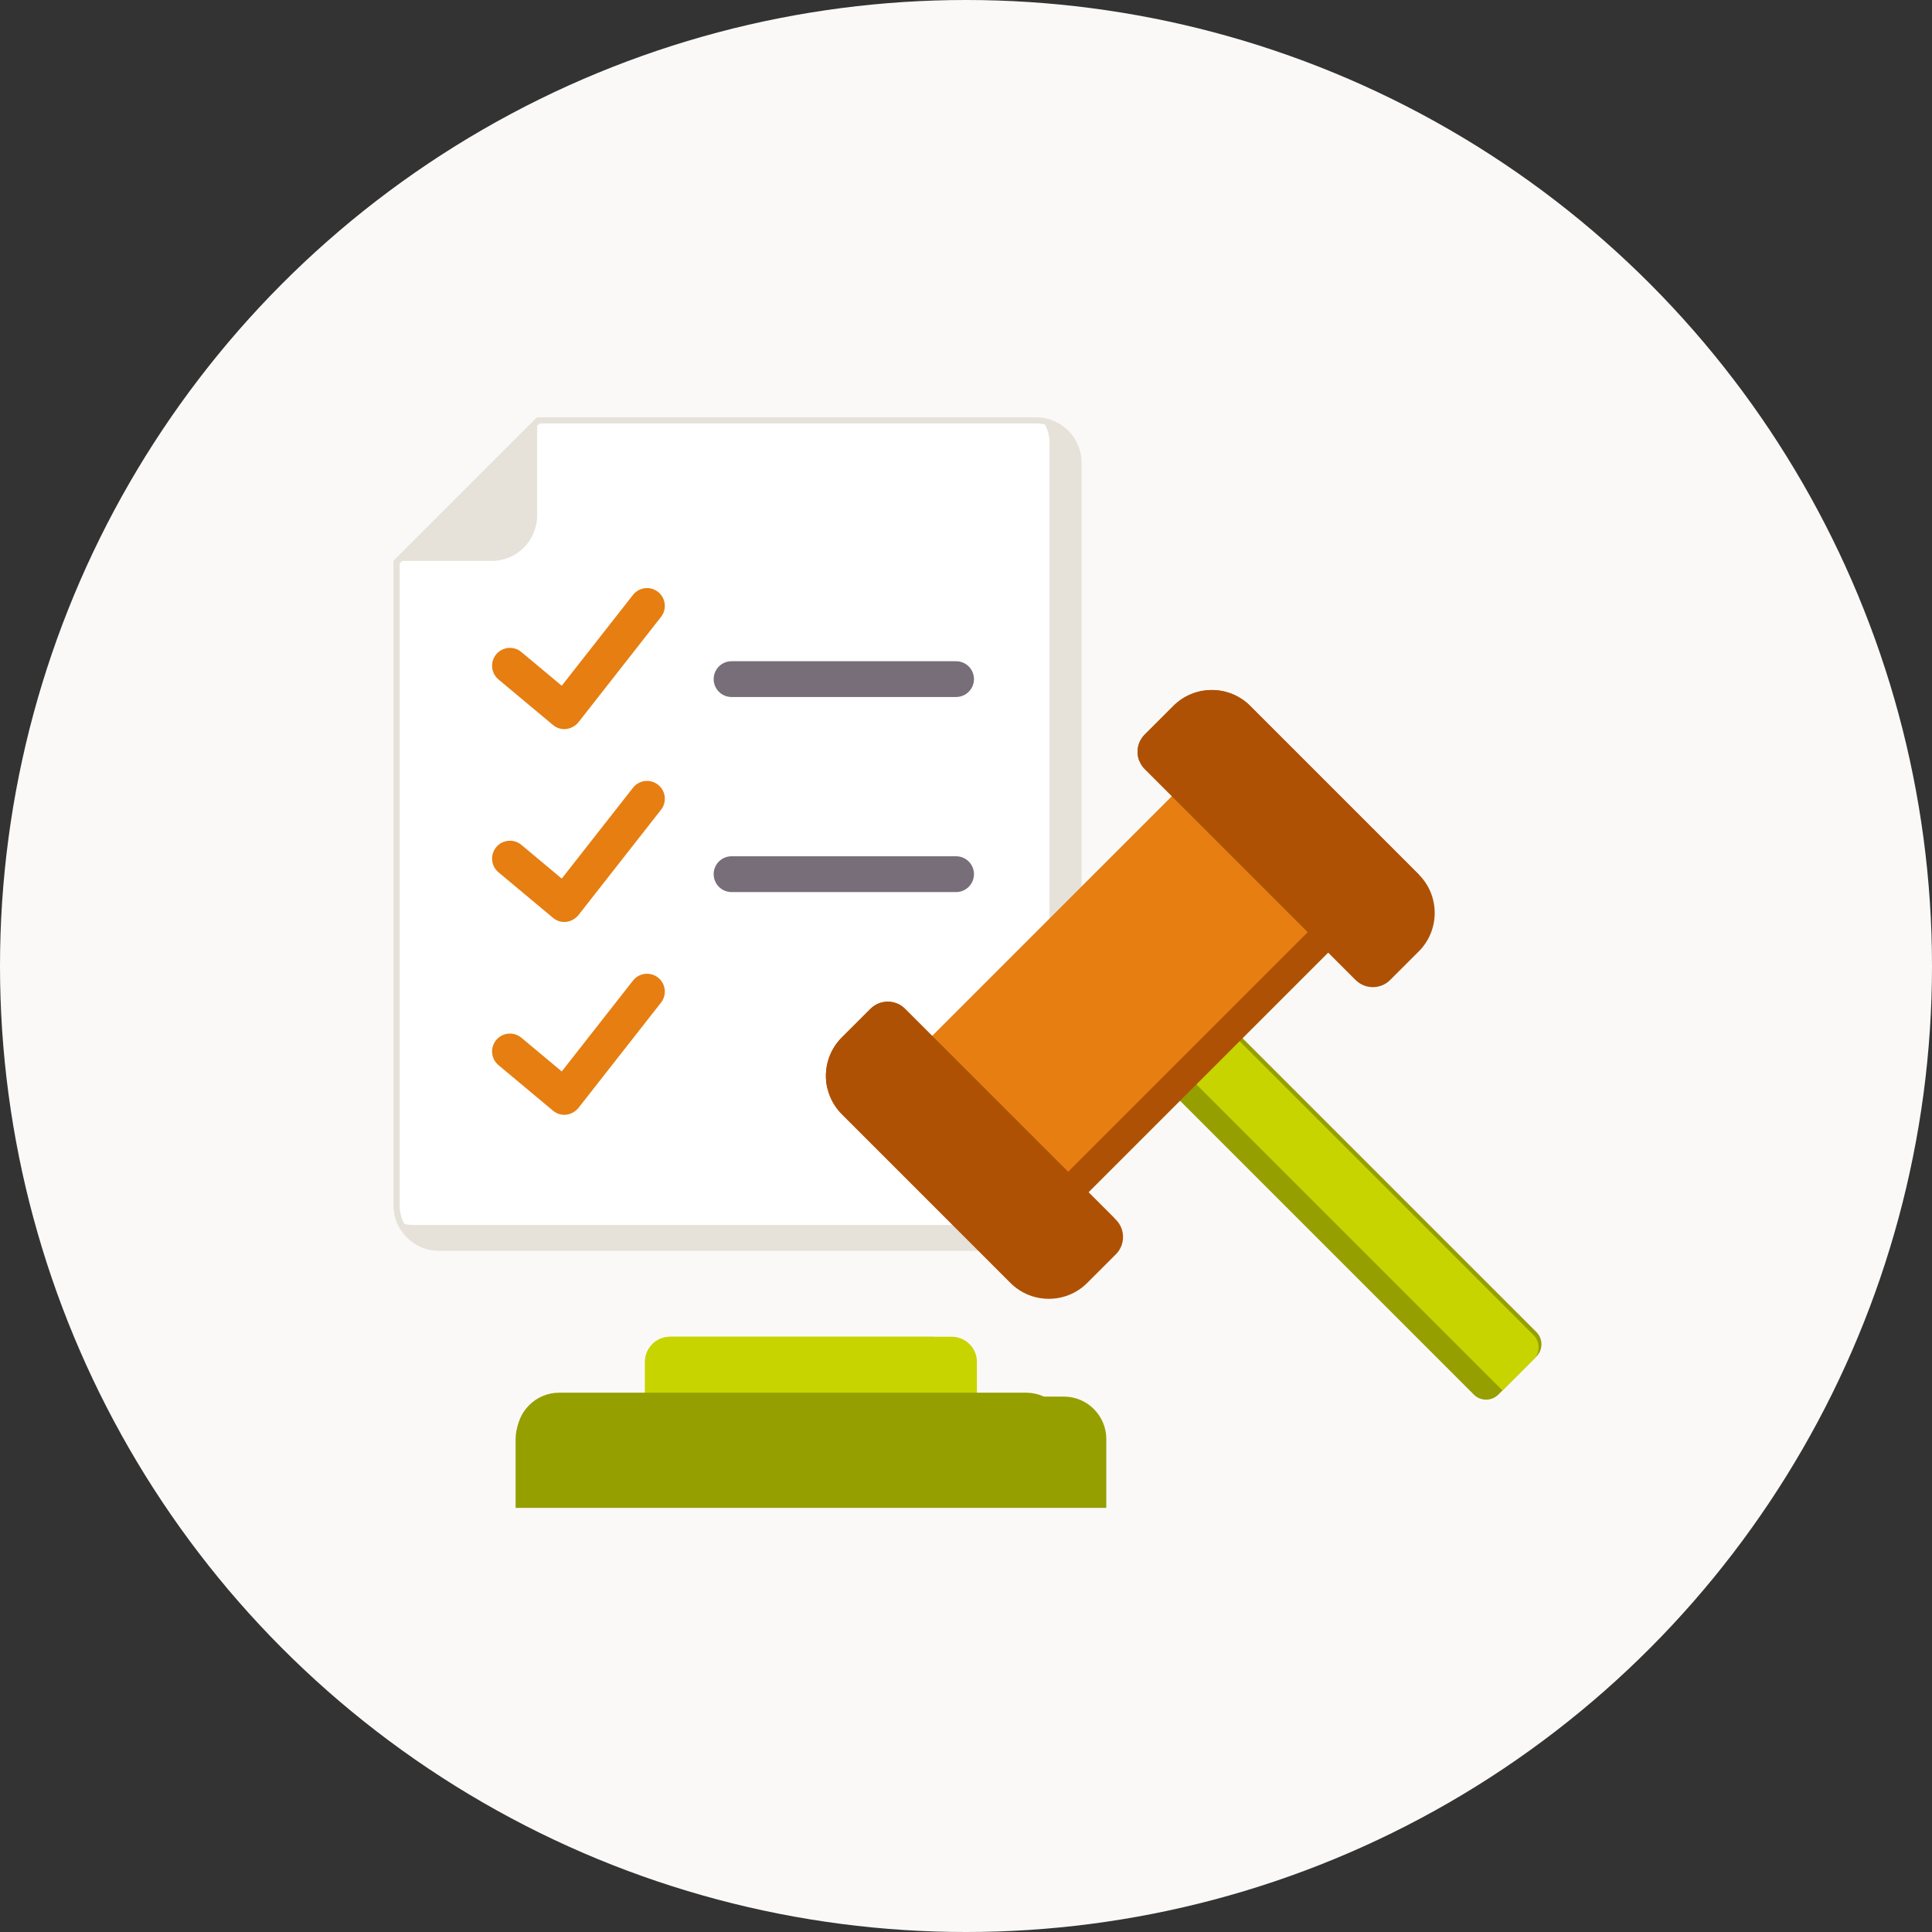 <svg width="64" height="64" viewBox="0 0 64 64" fill="none" xmlns="http://www.w3.org/2000/svg">
<rect x="0" y="0" width="64" height="64" fill="#333333" stroke="none"/>
<circle cx="32" cy="32" r="32" fill="#FAF9F7"/>
<path fill-rule="evenodd" clip-rule="evenodd" d="M17.792 13.827H34.331C35.155 13.827 35.829 14.501 35.829 15.325V39.938C35.829 40.762 35.155 41.436 34.331 41.436H14.537C13.713 41.436 13.039 40.762 13.039 39.938V18.58L17.792 13.827Z" fill="#E6E2D9"/>
<path d="M34.332 13.927C34.451 13.927 34.567 13.944 34.678 13.972C34.797 14.178 34.867 14.415 34.867 14.668V39.281C34.867 40.049 34.238 40.678 33.469 40.678H13.675C13.554 40.678 13.438 40.661 13.326 40.632C13.208 40.427 13.139 40.19 13.139 39.938V18.622L17.834 13.927H34.332Z" fill="white" stroke="#E6E2D9" stroke-width="0.2"/>
<path fill-rule="evenodd" clip-rule="evenodd" d="M16.294 18.581H13.039L17.792 13.827V17.083C17.792 17.907 17.118 18.581 16.294 18.581Z" fill="#E6E2D9"/>
<path fill-rule="evenodd" clip-rule="evenodd" d="M22.197 44.282H31.531C31.988 44.282 32.361 44.655 32.361 45.111V47.37H21.367V45.111C21.367 44.655 21.741 44.282 22.197 44.282Z" fill="#C8D400"/>
<path fill-rule="evenodd" clip-rule="evenodd" d="M22.197 44.282H30.907C31.363 44.282 31.737 44.655 31.737 45.111V47.37H21.367V45.111C21.367 44.655 21.741 44.282 22.197 44.282Z" fill="#C8D400"/>
<path fill-rule="evenodd" clip-rule="evenodd" d="M18.485 46.264H35.243C36.016 46.264 36.648 46.896 36.648 47.669V49.951H17.08V47.669C17.08 46.896 17.712 46.264 18.485 46.264Z" fill="#969F00"/>
<path fill-rule="evenodd" clip-rule="evenodd" d="M18.522 46.135H33.993C34.766 46.135 35.399 46.767 35.399 47.54V49.822H17.116V47.54C17.116 46.767 17.749 46.135 18.522 46.135Z" fill="#969F00"/>
<path fill-rule="evenodd" clip-rule="evenodd" d="M16.513 22.508C16.262 22.298 16.229 21.925 16.439 21.674C16.648 21.424 17.022 21.39 17.272 21.6L18.609 22.716L20.968 19.708C21.168 19.451 21.539 19.405 21.797 19.606C22.053 19.807 22.099 20.178 21.898 20.435L19.185 23.896C18.978 24.177 18.592 24.244 18.317 24.015L16.513 22.508Z" fill="#E67E11"/>
<path fill-rule="evenodd" clip-rule="evenodd" d="M31.671 21.904C31.999 21.904 32.264 22.169 32.264 22.497C32.264 22.824 31.999 23.089 31.671 23.089H24.233C23.906 23.089 23.641 22.824 23.641 22.497C23.641 22.169 23.906 21.904 24.233 21.904H31.671Z" fill="#786E79"/>
<path fill-rule="evenodd" clip-rule="evenodd" d="M31.671 28.365C31.999 28.365 32.264 28.631 32.264 28.958C32.264 29.285 31.999 29.551 31.671 29.551H24.233C23.906 29.551 23.641 29.285 23.641 28.958C23.641 28.631 23.906 28.365 24.233 28.365H31.671Z" fill="#786E79"/>
<path fill-rule="evenodd" clip-rule="evenodd" d="M16.513 28.896C16.262 28.686 16.229 28.313 16.439 28.062C16.648 27.812 17.022 27.779 17.272 27.988L18.609 29.105L20.968 26.096C21.168 25.839 21.539 25.793 21.797 25.994C22.053 26.195 22.099 26.566 21.898 26.823L19.185 30.284C18.978 30.565 18.592 30.633 18.317 30.403L16.513 28.896Z" fill="#E67E11"/>
<path fill-rule="evenodd" clip-rule="evenodd" d="M16.513 35.284C16.262 35.074 16.229 34.701 16.439 34.451C16.648 34.2 17.022 34.167 17.272 34.377L18.609 35.493L20.968 32.484C21.168 32.227 21.539 32.182 21.797 32.382C22.053 32.583 22.099 32.954 21.898 33.211L19.185 36.672C18.978 36.953 18.592 37.021 18.317 36.791L16.513 35.284Z" fill="#E67E11"/>
<path fill-rule="evenodd" clip-rule="evenodd" d="M37.505 34.879L39.577 32.808L50.896 44.127C51.118 44.349 51.118 44.713 50.896 44.935L49.633 46.199C49.41 46.421 49.046 46.421 48.824 46.199L37.505 34.879Z" fill="#969F00"/>
<path fill-rule="evenodd" clip-rule="evenodd" d="M39.869 33.296L50.802 44.229C51.024 44.451 51.024 44.815 50.802 45.037L49.775 46.064C49.769 46.058 49.763 46.052 49.757 46.046L38.438 34.727L39.869 33.296Z" fill="#C8D400"/>
<path fill-rule="evenodd" clip-rule="evenodd" d="M29.563 35.641L40.137 25.067L45.312 30.243L34.739 40.817L29.563 35.641Z" fill="#AF5104"/>
<path fill-rule="evenodd" clip-rule="evenodd" d="M29.563 35.641L39.945 25.259L44.443 29.757L34.061 40.139L29.563 35.641Z" fill="#E67E11"/>
<path fill-rule="evenodd" clip-rule="evenodd" d="M27.884 34.37L28.837 33.418C29.151 33.103 29.666 33.103 29.98 33.418L36.967 40.405C37.281 40.719 37.281 41.233 36.967 41.548L36.014 42.5C35.314 43.2 34.173 43.2 33.473 42.5L27.884 36.911C27.184 36.212 27.184 35.07 27.884 34.37Z" fill="#AF5104"/>
<path fill-rule="evenodd" clip-rule="evenodd" d="M27.884 34.37L28.837 33.418C29.151 33.103 29.666 33.103 29.98 33.418L36.907 40.345C36.899 40.541 36.821 40.733 36.672 40.882L35.72 41.834C35.02 42.534 33.878 42.534 33.179 41.834L27.59 36.245C27.519 36.175 27.456 36.1 27.4 36.021C27.276 35.444 27.437 34.817 27.884 34.37Z" fill="#AF5104"/>
<path fill-rule="evenodd" clip-rule="evenodd" d="M38.872 23.383L37.919 24.335C37.605 24.65 37.605 25.164 37.919 25.479L44.906 32.465C45.22 32.779 45.735 32.779 46.049 32.465L47.002 31.513C47.701 30.813 47.701 29.671 47.002 28.972L41.413 23.383C40.713 22.683 39.571 22.683 38.872 23.383Z" fill="#AF5104"/>
<path fill-rule="evenodd" clip-rule="evenodd" d="M38.872 23.383L37.919 24.335C37.689 24.565 37.627 24.902 37.734 25.189L44.595 32.05C44.909 32.365 45.423 32.365 45.738 32.05L46.69 31.098C47.266 30.523 47.368 29.649 46.998 28.968L41.413 23.383C40.713 22.683 39.571 22.683 38.872 23.383Z" fill="#AF5104"/>
</svg>
